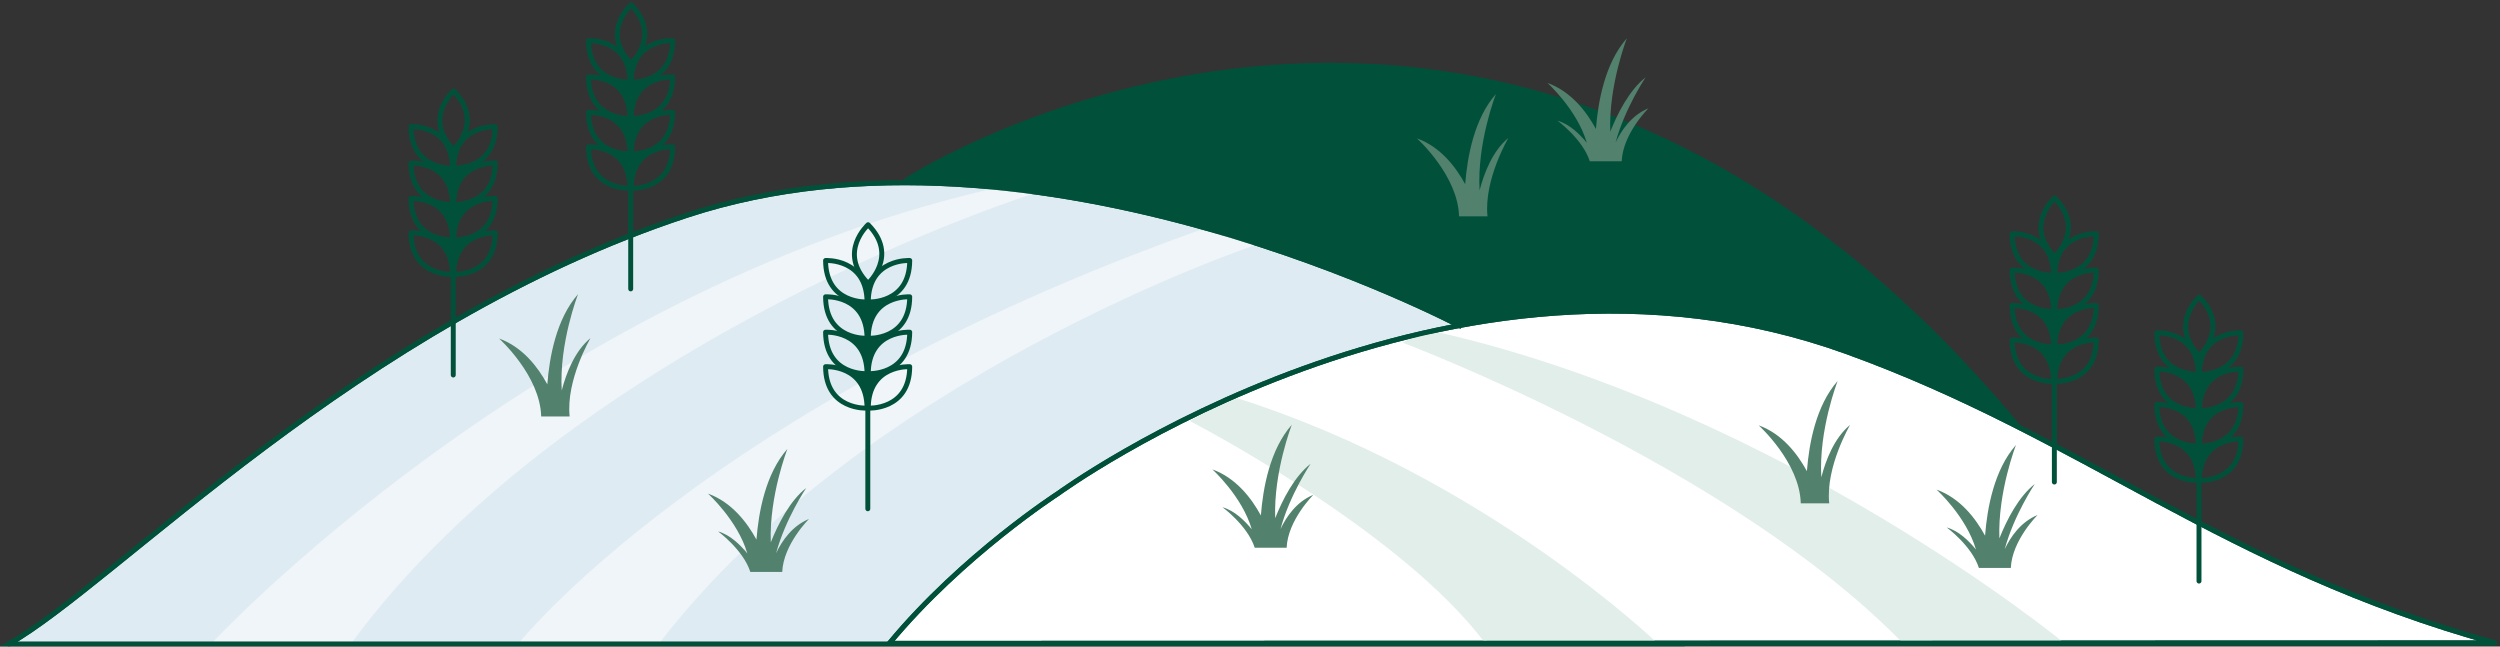 <svg
    width="522"
    height="135"
    viewBox="0 0 522 135"
    fill="none"
    xmlns="http://www.w3.org/2000/svg"
  >
    <rect x="0" y="0" width="522" height="135" fill="#333333" stroke="none"/>
    <g clip-path="url(#clip0_2049_2207)">
      <path
        d="M422.12 89.93L413.76 111.74L187.31 69.38L189.33 37.58C189.33 37.58 312.9 -42.42 422.12 89.93Z"
        fill="#01513A"
        stroke="#00513A"
        stroke-linecap="round"
        stroke-linejoin="round"
      />
      <path
        d="M305.2 68.26C305.2 68.26 216.42 20.95 143.41 44.97C74.81 67.53 24 121.95 1.9 134.44H351.75L305.2 68.26Z"
        fill="#DFEBF2"
      />
      <path
        d="M305.2 68.26C305.2 68.26 216.42 20.95 143.41 44.97C74.81 67.53 24 121.95 1.9 134.44"
        stroke="#01513A"
        stroke-width="1.03"
        stroke-linecap="round"
        stroke-linejoin="round"
      />
      <path
        d="M185.69 134.33C200.93 115.93 220.91 103.05 220.91 103.05C220.91 103.05 302.47 43.41 385.51 73.4C435.17 91.33 464.02 118.46 520.84 134.23L185.69 134.33Z"
        fill="white"
        stroke="#01513A"
        stroke-width="1.03"
        stroke-linecap="round"
        stroke-linejoin="round"
      />
      <path
        d="M248.43 87.9C248.43 87.9 292.55 110.65 310.22 134.46L346.29 134.51C346.29 134.51 310.01 99.49 258.34 83.15C258.34 83.15 250.93 86.19 248.42 87.9H248.43Z"
        fill="#E1EEE9"
      />
      <path
        d="M292.91 71.56C292.91 71.56 361.2 97.22 397.29 134.26H431C431 134.26 372.31 86 300.7 69.47C300.7 69.47 295.42 69.85 292.91 71.56Z"
        fill="#E1EEE9"
      />
      <path
        opacity="0.5"
        d="M261.9 51.24C261.9 51.24 180.38 78.57 137.55 134.46L108.03 134.61C108.03 134.61 147.74 84.59 250.49 48.06C250.49 48.06 259.39 49.53 261.9 51.24Z"
        fill="white"
      />
      <path
        opacity="0.5"
        d="M216.42 40.22C216.42 40.22 120.29 70.34 73.33 134.36L43.96 134.56C43.96 134.56 111.56 61.46 206.98 39.46C206.98 39.46 211.61 39.23 216.43 40.22H216.42Z"
        fill="white"
      />
      <path
        d="M185.69 134.33C200.93 115.93 220.91 103.05 220.91 103.05C220.91 103.05 302.47 43.41 385.51 73.4C435.17 91.33 464.02 118.46 520.84 134.23L185.69 134.33Z"
        stroke="#01513A"
        stroke-width="1.03"
        stroke-linecap="round"
        stroke-linejoin="round"
      />
      <path
        d="M305.2 68.26C305.2 68.26 216.42 20.95 143.41 44.97C74.81 67.53 24 121.95 1.9 134.44H351.75"
        stroke="#01513A"
        stroke-miterlimit="10"
      />
      <path
        d="M94.64 33.96V78.3"
        stroke="#01513A"
        stroke-width="1.03"
        stroke-linecap="round"
        stroke-linejoin="round"
      />
      <path
        d="M85.82 41.43C85.82 41.43 94.44 40.96 94.48 50.09C94.48 50.09 85.86 50.56 85.82 41.43Z"
        stroke="#01513A"
        stroke-width="1.03"
        stroke-linecap="round"
        stroke-linejoin="round"
      />
      <path
        d="M85.82 34.04C85.82 34.04 94.44 33.57 94.48 42.7C94.48 42.7 85.86 43.17 85.82 34.04Z"
        stroke="#01513A"
        stroke-width="1.03"
        stroke-linecap="round"
        stroke-linejoin="round"
      />
      <path
        d="M85.82 26.45C85.82 26.45 94.44 25.98 94.48 35.11C94.48 35.11 85.86 35.58 85.82 26.45Z"
        stroke="#01513A"
        stroke-width="1.03"
        stroke-linecap="round"
        stroke-linejoin="round"
      />
      <path
        d="M103.39 41.43C103.39 41.43 94.77 40.96 94.73 50.09C94.73 50.09 103.35 50.56 103.39 41.43Z"
        stroke="#01513A"
        stroke-width="1.03"
        stroke-linecap="round"
        stroke-linejoin="round"
      />
      <path
        d="M85.82 48.63C85.82 48.63 94.44 48.16 94.48 57.29C94.48 57.29 85.86 57.76 85.82 48.63Z"
        stroke="#01513A"
        stroke-width="1.03"
        stroke-linecap="round"
        stroke-linejoin="round"
      />
      <path
        d="M103.39 48.63C103.39 48.63 94.77 48.16 94.73 57.29C94.73 57.29 103.35 57.76 103.39 48.63Z"
        stroke="#01513A"
        stroke-width="1.03"
        stroke-linecap="round"
        stroke-linejoin="round"
      />
      <path
        d="M103.39 34.04C103.39 34.04 94.77 33.57 94.73 42.7C94.73 42.7 103.35 43.17 103.39 34.04Z"
        stroke="#01513A"
        stroke-width="1.03"
        stroke-linecap="round"
        stroke-linejoin="round"
      />
      <path
        d="M103.39 26.45C103.39 26.45 94.77 25.98 94.73 35.11C94.73 35.11 103.35 35.58 103.39 26.45Z"
        stroke="#01513A"
        stroke-width="1.03"
        stroke-linecap="round"
        stroke-linejoin="round"
      />
      <path
        d="M94.7 18.99C94.7 18.99 88.27 24.75 94.7 31.24C94.7 31.24 101.13 25.48 94.7 18.99Z"
        stroke="#01513A"
        stroke-width="1.03"
        stroke-linecap="round"
        stroke-linejoin="round"
      />
      <path
        d="M91.16 42.43L97.89 42.95L94.96 46.92L93.16 45.58L91.16 42.43Z"
        fill="#01513A"
      />
      <path
        d="M91.16 34.69L97.89 35.2L94.96 39.17L93.16 37.84L91.16 34.69Z"
        fill="#01513A"
      />
      <path
        d="M93.35 30.6L95.47 30.65L94.59 33.18L93.35 30.6Z"
        fill="#01513A"
      />
      <path
        d="M91.16 49.8L97.89 50.32L94.96 54.29L93.16 52.95L91.16 49.8Z"
        fill="#01513A"
      />
      <path
        d="M131.69 15.98V60.32"
        stroke="#01513A"
        stroke-width="1.03"
        stroke-linecap="round"
        stroke-linejoin="round"
      />
      <path
        d="M122.88 23.45C122.88 23.45 131.5 22.98 131.54 32.11C131.54 32.11 122.92 32.58 122.88 23.45Z"
        stroke="#01513A"
        stroke-width="1.03"
        stroke-linecap="round"
        stroke-linejoin="round"
      />
      <path
        d="M122.88 16.06C122.88 16.06 131.5 15.59 131.54 24.72C131.54 24.72 122.92 25.19 122.88 16.06Z"
        stroke="#01513A"
        stroke-width="1.03"
        stroke-linecap="round"
        stroke-linejoin="round"
      />
      <path
        d="M122.88 8.48C122.88 8.48 131.5 8.01 131.54 17.14C131.54 17.14 122.92 17.61 122.88 8.48Z"
        stroke="#01513A"
        stroke-width="1.03"
        stroke-linecap="round"
        stroke-linejoin="round"
      />
      <path
        d="M140.45 23.45C140.45 23.45 131.83 22.98 131.79 32.11C131.79 32.11 140.41 32.58 140.45 23.45Z"
        stroke="#01513A"
        stroke-width="1.03"
        stroke-linecap="round"
        stroke-linejoin="round"
      />
      <path
        d="M122.88 30.65C122.88 30.65 131.5 30.18 131.54 39.31C131.54 39.31 122.92 39.78 122.88 30.65Z"
        stroke="#01513A"
        stroke-width="1.03"
        stroke-linecap="round"
        stroke-linejoin="round"
      />
      <path
        d="M140.45 30.65C140.45 30.65 131.83 30.18 131.79 39.31C131.79 39.31 140.41 39.78 140.45 30.65Z"
        stroke="#01513A"
        stroke-width="1.03"
        stroke-linecap="round"
        stroke-linejoin="round"
      />
      <path
        d="M140.45 16.06C140.45 16.06 131.83 15.59 131.79 24.72C131.79 24.72 140.41 25.19 140.45 16.06Z"
        stroke="#01513A"
        stroke-width="1.03"
        stroke-linecap="round"
        stroke-linejoin="round"
      />
      <path
        d="M140.45 8.48C140.45 8.48 131.83 8.01 131.79 17.14C131.79 17.14 140.41 17.61 140.45 8.48Z"
        stroke="#01513A"
        stroke-width="1.03"
        stroke-linecap="round"
        stroke-linejoin="round"
      />
      <path
        d="M131.76 1.01C131.76 1.01 125.33 6.77 131.76 13.26C131.76 13.26 138.19 7.5 131.76 1.01Z"
        stroke="#01513A"
        stroke-width="1.03"
        stroke-linecap="round"
        stroke-linejoin="round"
      />
      <path
        d="M128.21 24.45L134.95 24.97L132.02 28.94L130.22 27.6L128.21 24.45Z"
        fill="#01513A"
      />
      <path
        d="M128.21 16.71L134.95 17.23L132.02 21.2L130.22 19.86L128.21 16.71Z"
        fill="#01513A"
      />
      <path
        d="M130.41 12.62L132.53 12.67L131.65 15.2L130.41 12.62Z"
        fill="#01513A"
      />
      <path
        d="M128.21 31.83L134.95 32.35L132.02 36.31L130.22 34.98L128.21 31.83Z"
        fill="#01513A"
      />
      <path
        d="M181.2 61.89V106.23"
        stroke="#01513A"
        stroke-width="1.03"
        stroke-linecap="round"
        stroke-linejoin="round"
      />
      <path
        d="M172.38 69.36C172.38 69.36 181 68.89 181.04 78.02C181.04 78.02 172.42 78.49 172.38 69.36Z"
        stroke="#01513A"
        stroke-width="1.03"
        stroke-linecap="round"
        stroke-linejoin="round"
      />
      <path
        d="M172.38 61.97C172.38 61.97 181 61.5 181.04 70.63C181.04 70.63 172.42 71.1 172.38 61.97Z"
        stroke="#01513A"
        stroke-width="1.03"
        stroke-linecap="round"
        stroke-linejoin="round"
      />
      <path
        d="M172.38 54.39C172.38 54.39 181 53.92 181.04 63.05C181.04 63.05 172.42 63.52 172.38 54.39Z"
        stroke="#01513A"
        stroke-width="1.03"
        stroke-linecap="round"
        stroke-linejoin="round"
      />
      <path
        d="M189.95 69.36C189.95 69.36 181.33 68.89 181.29 78.02C181.29 78.02 189.91 78.49 189.95 69.36Z"
        stroke="#01513A"
        stroke-width="1.03"
        stroke-linecap="round"
        stroke-linejoin="round"
      />
      <path
        d="M172.38 76.56C172.38 76.56 181 76.09 181.04 85.22C181.04 85.22 172.42 85.69 172.38 76.56Z"
        stroke="#01513A"
        stroke-width="1.03"
        stroke-linecap="round"
        stroke-linejoin="round"
      />
      <path
        d="M189.95 76.56C189.95 76.56 181.33 76.09 181.29 85.22C181.29 85.22 189.91 85.69 189.95 76.56Z"
        stroke="#01513A"
        stroke-width="1.03"
        stroke-linecap="round"
        stroke-linejoin="round"
      />
      <path
        d="M189.95 61.97C189.95 61.97 181.33 61.5 181.29 70.63C181.29 70.63 189.91 71.1 189.95 61.97Z"
        stroke="#01513A"
        stroke-width="1.03"
        stroke-linecap="round"
        stroke-linejoin="round"
      />
      <path
        d="M189.95 54.39C189.95 54.39 181.33 53.92 181.29 63.05C181.29 63.05 189.91 63.52 189.95 54.39Z"
        stroke="#01513A"
        stroke-width="1.03"
        stroke-linecap="round"
        stroke-linejoin="round"
      />
      <path
        d="M181.26 46.92C181.26 46.92 174.83 52.68 181.26 59.17C181.26 59.17 187.69 53.41 181.26 46.92Z"
        stroke="#01513A"
        stroke-width="1.03"
        stroke-linecap="round"
        stroke-linejoin="round"
      />
      <path
        d="M177.72 70.36L184.46 70.88L181.52 74.85L179.73 73.51L177.72 70.36Z"
        fill="#01513A"
      />
      <path
        d="M177.72 62.62L184.46 63.14L181.52 67.11L179.73 65.77L177.72 62.62Z"
        fill="#01513A"
      />
      <path
        d="M179.91 58.53L182.03 58.58L181.15 61.11L179.91 58.53Z"
        fill="#01513A"
      />
      <path
        d="M177.72 77.74L184.46 78.26L181.52 82.22L179.73 80.89L177.72 77.74Z"
        fill="#01513A"
      />
      <path
        d="M428.95 56.31V100.65"
        stroke="#01513A"
        stroke-width="1.03"
        stroke-linecap="round"
        stroke-linejoin="round"
      />
      <path
        d="M420.13 63.78C420.13 63.78 428.75 63.31 428.79 72.44C428.79 72.44 420.17 72.91 420.13 63.78Z"
        stroke="#01513A"
        stroke-width="1.03"
        stroke-linecap="round"
        stroke-linejoin="round"
      />
      <path
        d="M420.13 56.39C420.13 56.39 428.75 55.92 428.79 65.05C428.79 65.05 420.17 65.52 420.13 56.39Z"
        stroke="#01513A"
        stroke-width="1.03"
        stroke-linecap="round"
        stroke-linejoin="round"
      />
      <path
        d="M420.13 48.81C420.13 48.81 428.75 48.34 428.79 57.47C428.79 57.47 420.17 57.94 420.13 48.81Z"
        stroke="#01513A"
        stroke-width="1.03"
        stroke-linecap="round"
        stroke-linejoin="round"
      />
      <path
        d="M437.7 63.78C437.7 63.78 429.08 63.31 429.04 72.44C429.04 72.44 437.66 72.91 437.7 63.78Z"
        stroke="#01513A"
        stroke-width="1.03"
        stroke-linecap="round"
        stroke-linejoin="round"
      />
      <path
        d="M420.13 70.98C420.13 70.98 428.75 70.51 428.79 79.64C428.79 79.64 420.17 80.11 420.13 70.98Z"
        stroke="#01513A"
        stroke-width="1.03"
        stroke-linecap="round"
        stroke-linejoin="round"
      />
      <path
        d="M437.7 70.98C437.7 70.98 429.08 70.51 429.04 79.64C429.04 79.64 437.66 80.11 437.7 70.98Z"
        stroke="#01513A"
        stroke-width="1.03"
        stroke-linecap="round"
        stroke-linejoin="round"
      />
      <path
        d="M437.7 56.39C437.7 56.39 429.08 55.92 429.04 65.05C429.04 65.05 437.66 65.52 437.7 56.39Z"
        stroke="#01513A"
        stroke-width="1.03"
        stroke-linecap="round"
        stroke-linejoin="round"
      />
      <path
        d="M437.7 48.81C437.7 48.81 429.08 48.34 429.04 57.47C429.04 57.47 437.66 57.94 437.7 48.81Z"
        stroke="#01513A"
        stroke-width="1.03"
        stroke-linecap="round"
        stroke-linejoin="round"
      />
      <path
        d="M429.01 41.35C429.01 41.35 422.58 47.11 429.01 53.6C429.01 53.6 435.44 47.84 429.01 41.35Z"
        stroke="#01513A"
        stroke-width="1.03"
        stroke-linecap="round"
        stroke-linejoin="round"
      />
      <path
        d="M425.47 64.78L432.21 65.3L429.27 69.27L427.48 67.93L425.47 64.78Z"
        fill="#01513A"
      />
      <path
        d="M425.47 57.04L432.21 57.56L429.27 61.53L427.48 60.19L425.47 57.04Z"
        fill="#01513A"
      />
      <path
        d="M427.66 52.95L429.78 53L428.9 55.54L427.66 52.95Z"
        fill="#01513A"
      />
      <path
        d="M425.47 72.16L432.21 72.68L429.27 76.65L427.48 75.31L425.47 72.16Z"
        fill="#01513A"
      />
      <path
        d="M156.67 119.42H163.33C163.57 113.65 168.92 108.36 168.92 108.36C165.41 109.8 163.29 112.9 162.05 115.51C163.98 108.36 168.33 101.89 168.33 101.89C164.95 104.55 162.51 109.31 160.94 113.25C160.59 103.53 164.41 93.74 164.41 93.74C159.85 98.9 158.39 106.92 157.95 112.68C156 109.09 152.78 104.85 147.82 103.06C147.82 103.06 154.02 108.64 156.05 115.57C154.57 113.75 152.44 111.67 149.94 110.96C149.94 110.96 155.14 114.75 156.66 119.39C156.66 119.4 156.66 119.41 156.66 119.43L156.67 119.42Z"
        fill="#52816D"
      />
      <path
        d="M413.2 118.59H419.86C420.1 112.82 425.45 107.53 425.45 107.53C421.94 108.97 419.82 112.07 418.58 114.68C420.51 107.53 424.86 101.06 424.86 101.06C421.48 103.72 419.04 108.48 417.47 112.42C417.12 102.7 420.94 92.91 420.94 92.91C416.38 98.07 414.92 106.09 414.48 111.85C412.53 108.26 409.31 104.02 404.35 102.23C404.35 102.23 410.55 107.81 412.58 114.74C411.1 112.92 408.97 110.84 406.47 110.13C406.47 110.13 411.67 113.92 413.19 118.56C413.19 118.57 413.19 118.58 413.19 118.6L413.2 118.59Z"
        fill="#52816D"
      />
      <path
        d="M118.94 86.95C118.15 79.35 123.3 70.59 123.3 70.59C120.01 73.29 118.23 77.91 117.29 81.53C116.71 71.64 120.7 61.42 120.7 61.42C116.17 66.55 114.72 74.52 114.28 80.25C112.34 76.68 109.14 72.46 104.21 70.68C104.21 70.68 112.79 78.41 113 86.96H118.93L118.94 86.95Z"
        fill="#52816D"
      />
      <path
        d="M310.59 45.16C309.8 37.56 314.95 28.8 314.95 28.8C311.66 31.5 309.88 36.12 308.94 39.74C308.36 29.85 312.35 19.63 312.35 19.63C307.82 24.76 306.37 32.73 305.93 38.46C303.99 34.89 300.79 30.67 295.86 28.89C295.86 28.89 304.44 36.62 304.65 45.17H310.58L310.59 45.16Z"
        fill="#52816D"
      />
      <path
        d="M381.94 105.08C381.15 97.48 386.3 88.72 386.3 88.72C383.01 91.42 381.23 96.04 380.29 99.66C379.71 89.77 383.7 79.55 383.7 79.55C379.17 84.68 377.72 92.65 377.28 98.38C375.34 94.81 372.14 90.59 367.21 88.81C367.21 88.81 375.79 96.54 376 105.09H381.93L381.94 105.08Z"
        fill="#52816D"
      />
      <path
        d="M261.99 114.37H268.65C268.89 108.6 274.24 103.31 274.24 103.31C270.73 104.75 268.61 107.85 267.37 110.46C269.3 103.31 273.65 96.84 273.65 96.84C270.27 99.5 267.83 104.26 266.26 108.2C265.91 98.48 269.73 88.69 269.73 88.69C265.17 93.85 263.71 101.87 263.27 107.63C261.32 104.04 258.1 99.8 253.14 98.01C253.14 98.01 259.34 103.59 261.37 110.52C259.89 108.7 257.76 106.62 255.26 105.91C255.26 105.91 260.46 109.7 261.98 114.34C261.98 114.35 261.98 114.36 261.98 114.38L261.99 114.37Z"
        fill="#52816D"
      />
      <path
        d="M331.95 33.67H338.61C338.85 27.9 344.2 22.61 344.2 22.61C340.69 24.05 338.57 27.15 337.33 29.76C339.26 22.61 343.61 16.14 343.61 16.14C340.23 18.8 337.79 23.56 336.22 27.5C335.87 17.78 339.69 7.99 339.69 7.99C335.13 13.15 333.67 21.17 333.23 26.93C331.28 23.34 328.06 19.1 323.1 17.31C323.1 17.31 329.3 22.89 331.33 29.82C329.85 28 327.72 25.92 325.22 25.21C325.22 25.21 330.42 29 331.94 33.64C331.94 33.65 331.94 33.66 331.94 33.68L331.95 33.67Z"
        fill="#52816D"
      />
      <path
        d="M459.15 76.99V121.33"
        stroke="#01513A"
        stroke-width="1.03"
        stroke-linecap="round"
        stroke-linejoin="round"
      />
      <path
        d="M450.34 84.46C450.34 84.46 458.96 83.99 459 93.12C459 93.12 450.38 93.59 450.34 84.46Z"
        stroke="#01513A"
        stroke-width="1.03"
        stroke-linecap="round"
        stroke-linejoin="round"
      />
      <path
        d="M450.34 77.07C450.34 77.07 458.96 76.6 459 85.73C459 85.73 450.38 86.2 450.34 77.07Z"
        stroke="#01513A"
        stroke-width="1.03"
        stroke-linecap="round"
        stroke-linejoin="round"
      />
      <path
        d="M450.34 69.49C450.34 69.49 458.96 69.02 459 78.15C459 78.15 450.38 78.62 450.34 69.49Z"
        stroke="#01513A"
        stroke-width="1.03"
        stroke-linecap="round"
        stroke-linejoin="round"
      />
      <path
        d="M467.9 84.46C467.9 84.46 459.28 83.99 459.24 93.12C459.24 93.12 467.86 93.59 467.9 84.46Z"
        stroke="#01513A"
        stroke-width="1.03"
        stroke-linecap="round"
        stroke-linejoin="round"
      />
      <path
        d="M450.34 91.66C450.34 91.66 458.96 91.19 459 100.32C459 100.32 450.38 100.79 450.34 91.66Z"
        stroke="#01513A"
        stroke-width="1.03"
        stroke-linecap="round"
        stroke-linejoin="round"
      />
      <path
        d="M467.9 91.66C467.9 91.66 459.28 91.19 459.24 100.32C459.24 100.32 467.86 100.79 467.9 91.66Z"
        stroke="#01513A"
        stroke-width="1.03"
        stroke-linecap="round"
        stroke-linejoin="round"
      />
      <path
        d="M467.9 77.07C467.9 77.07 459.28 76.6 459.24 85.73C459.24 85.73 467.86 86.2 467.9 77.07Z"
        stroke="#01513A"
        stroke-width="1.03"
        stroke-linecap="round"
        stroke-linejoin="round"
      />
      <path
        d="M467.9 69.49C467.9 69.49 459.28 69.02 459.24 78.15C459.24 78.15 467.86 78.62 467.9 69.49Z"
        stroke="#01513A"
        stroke-width="1.03"
        stroke-linecap="round"
        stroke-linejoin="round"
      />
      <path
        d="M459.21 62.03C459.21 62.03 452.78 67.79 459.21 74.28C459.21 74.28 465.64 68.52 459.21 62.03Z"
        stroke="#01513A"
        stroke-width="1.03"
        stroke-linecap="round"
        stroke-linejoin="round"
      />
      <path
        d="M455.67 85.46L462.41 85.98L459.48 89.95L457.68 88.61L455.67 85.46Z"
        fill="#01513A"
      />
      <path
        d="M455.67 77.72L462.41 78.24L459.48 82.21L457.68 80.87L455.67 77.72Z"
        fill="#01513A"
      />
      <path
        d="M457.86 73.63L459.98 73.68L459.11 76.22L457.86 73.63Z"
        fill="#01513A"
      />
      <path
        d="M455.67 92.84L462.41 93.36L459.48 97.33L457.68 95.99L455.67 92.84Z"
        fill="#01513A"
      />
    </g>
    <defs>
      <clipPath id="clip0_2049_2207">
        <rect
          width="521.36"
          height="134.45"
          fill="white"
          transform="translate(0 0.5)"
        />
      </clipPath>
    </defs>
  </svg>